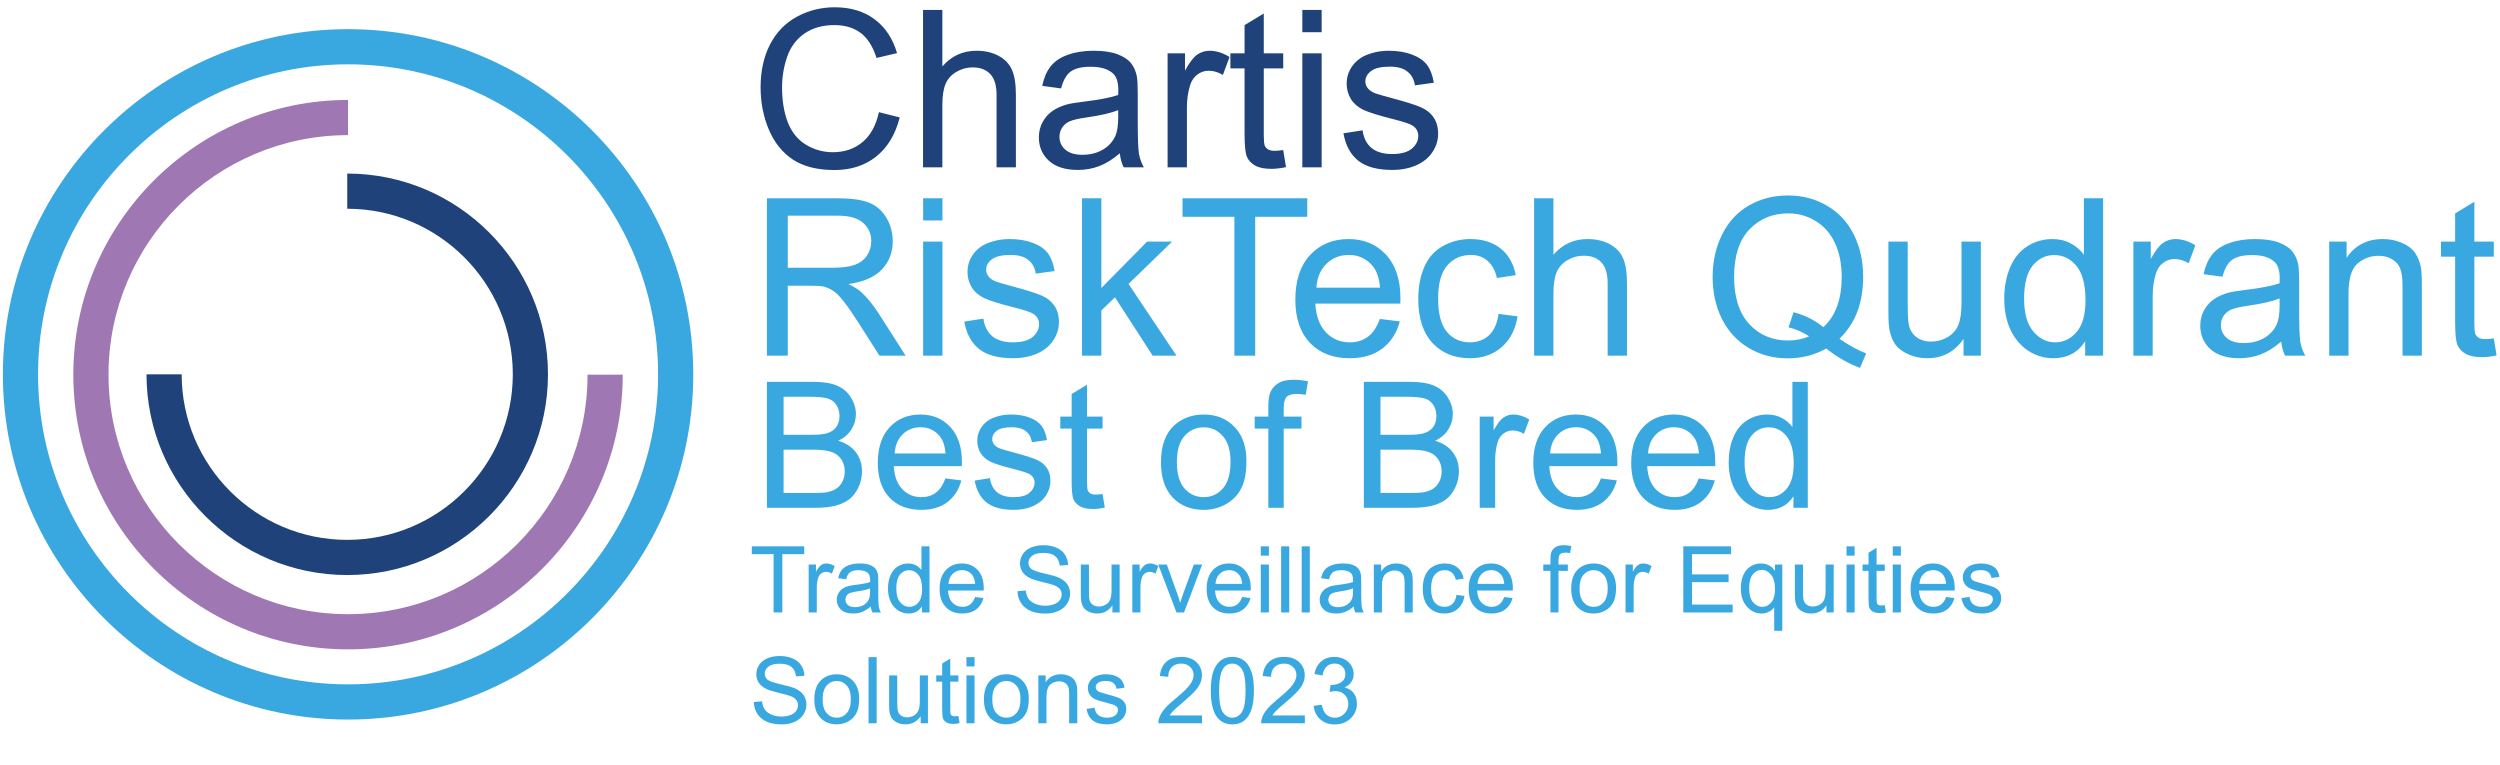<svg xmlns="http://www.w3.org/2000/svg" width="340" height="104" viewBox="0 0 340 104" fill="none"><g clip-path="url(#clip0_618_6099)"><path d="M47.338 97.858C21.455 97.858 0.392 76.801 0.392 50.911C0.392 25.022 21.455 3.965 47.338 3.965C73.222 3.965 94.285 25.022 94.285 50.911C94.285 76.801 73.228 97.858 47.338 97.858ZM47.338 8.749C24.092 8.749 5.176 27.665 5.176 50.911C5.176 74.157 24.092 93.073 47.338 93.073C70.584 93.073 89.5 74.157 89.5 50.911C89.5 27.665 70.584 8.749 47.338 8.749Z" fill="#39A8E0"></path><path d="M47.332 88.314C26.729 88.314 9.972 71.556 9.972 50.954C9.972 30.351 26.729 13.594 47.332 13.594V18.378C29.373 18.378 14.757 32.988 14.757 50.954C14.757 68.919 29.367 83.529 47.332 83.529C65.297 83.529 79.907 68.919 79.907 50.954H84.692C84.692 71.55 67.935 88.314 47.332 88.314Z" fill="#9F77B3"></path><path d="M47.225 78.206C32.172 78.206 19.924 65.958 19.924 50.905H24.708C24.708 63.321 34.809 73.422 47.225 73.422C59.64 73.422 69.741 63.321 69.741 50.905C69.741 38.49 59.64 28.389 47.225 28.389V23.605C62.277 23.605 74.525 35.852 74.525 50.905C74.525 65.958 62.277 78.206 47.225 78.206Z" fill="#1F427A"></path><path d="M104.302 48.368V26.963H113.793C115.701 26.963 117.151 27.158 118.144 27.548C119.137 27.927 119.93 28.604 120.524 29.577C121.118 30.55 121.414 31.626 121.414 32.804C121.414 34.322 120.923 35.602 119.94 36.644C118.957 37.685 117.438 38.347 115.384 38.63C116.134 38.99 116.703 39.345 117.093 39.695C117.92 40.455 118.704 41.404 119.443 42.542L123.166 48.368H119.604L116.771 43.915C115.944 42.63 115.263 41.647 114.727 40.966C114.192 40.284 113.71 39.807 113.282 39.535C112.863 39.262 112.435 39.072 111.997 38.965C111.676 38.897 111.15 38.863 110.42 38.863H107.135V48.368H104.302ZM107.135 36.41H113.223C114.518 36.41 115.53 36.279 116.26 36.016C116.99 35.743 117.545 35.315 117.925 34.731C118.304 34.137 118.494 33.495 118.494 32.804C118.494 31.791 118.124 30.959 117.385 30.307C116.655 29.655 115.496 29.329 113.91 29.329H107.135V36.41ZM125.546 29.986V26.963H128.175V29.986H125.546ZM125.546 48.368V32.862H128.175V48.368H125.546ZM131.138 43.74L133.737 43.331C133.883 44.372 134.287 45.171 134.949 45.725C135.621 46.28 136.555 46.558 137.753 46.558C138.96 46.558 139.855 46.314 140.439 45.828C141.023 45.331 141.315 44.752 141.315 44.09C141.315 43.496 141.057 43.029 140.541 42.688C140.181 42.455 139.286 42.158 137.855 41.798C135.927 41.311 134.589 40.893 133.84 40.542C133.1 40.182 132.535 39.691 132.146 39.068C131.766 38.435 131.576 37.739 131.576 36.98C131.576 36.288 131.732 35.651 132.044 35.067C132.365 34.473 132.798 33.982 133.343 33.592C133.752 33.291 134.307 33.037 135.008 32.833C135.718 32.619 136.477 32.512 137.285 32.512C138.502 32.512 139.568 32.687 140.483 33.037C141.408 33.388 142.089 33.865 142.527 34.468C142.965 35.062 143.267 35.86 143.432 36.863L140.863 37.213C140.746 36.415 140.405 35.792 139.84 35.344C139.286 34.897 138.497 34.673 137.475 34.673C136.268 34.673 135.407 34.872 134.891 35.271C134.375 35.67 134.117 36.138 134.117 36.673C134.117 37.014 134.224 37.32 134.438 37.593C134.652 37.875 134.988 38.109 135.446 38.294C135.708 38.391 136.482 38.615 137.767 38.965C139.626 39.462 140.921 39.871 141.651 40.192C142.391 40.503 142.97 40.961 143.388 41.564C143.807 42.168 144.016 42.917 144.016 43.813C144.016 44.689 143.758 45.516 143.242 46.295C142.736 47.064 142.001 47.663 141.038 48.091C140.074 48.509 138.984 48.719 137.767 48.719C135.752 48.719 134.214 48.3 133.153 47.463C132.102 46.626 131.43 45.385 131.138 43.74ZM147.155 48.368V26.963H149.784V39.17L156.003 32.862H159.405L153.478 38.615L160.004 48.368H156.763L151.638 40.44L149.784 42.221V48.368H147.155ZM167.874 48.368V29.489H160.822V26.963H177.788V29.489H170.706V48.368H167.874ZM187.658 43.375L190.374 43.711C189.945 45.297 189.152 46.529 187.994 47.404C186.835 48.281 185.356 48.719 183.555 48.719C181.287 48.719 179.486 48.023 178.153 46.631C176.829 45.229 176.167 43.268 176.167 40.747C176.167 38.138 176.839 36.113 178.182 34.673C179.525 33.232 181.268 32.512 183.409 32.512C185.482 32.512 187.176 33.218 188.49 34.629C189.804 36.04 190.461 38.026 190.461 40.586C190.461 40.742 190.456 40.975 190.447 41.287H178.883C178.98 42.99 179.462 44.295 180.328 45.2C181.195 46.105 182.275 46.558 183.57 46.558C184.533 46.558 185.356 46.305 186.037 45.798C186.718 45.292 187.259 44.484 187.658 43.375ZM179.029 39.126H187.687C187.57 37.822 187.239 36.843 186.694 36.191C185.857 35.179 184.772 34.673 183.438 34.673C182.231 34.673 181.214 35.077 180.387 35.885C179.569 36.693 179.116 37.773 179.029 39.126ZM203.806 42.688L206.391 43.024C206.108 44.806 205.383 46.202 204.215 47.215C203.057 48.217 201.631 48.719 199.937 48.719C197.815 48.719 196.107 48.028 194.812 46.645C193.527 45.253 192.885 43.263 192.885 40.674C192.885 38.999 193.162 37.534 193.717 36.279C194.272 35.023 195.114 34.084 196.243 33.461C197.382 32.828 198.618 32.512 199.952 32.512C201.636 32.512 203.013 32.94 204.084 33.797C205.154 34.644 205.841 35.85 206.142 37.418L203.587 37.812C203.344 36.77 202.911 35.987 202.288 35.461C201.674 34.935 200.93 34.673 200.054 34.673C198.73 34.673 197.654 35.15 196.827 36.104C196 37.048 195.586 38.547 195.586 40.601C195.586 42.684 195.985 44.197 196.783 45.141C197.581 46.086 198.623 46.558 199.908 46.558C200.94 46.558 201.801 46.241 202.492 45.609C203.183 44.976 203.621 44.003 203.806 42.688ZM208.639 48.368V26.963H211.267V34.644C212.494 33.222 214.041 32.512 215.91 32.512C217.059 32.512 218.056 32.74 218.903 33.198C219.75 33.646 220.354 34.269 220.714 35.067C221.084 35.865 221.269 37.023 221.269 38.542V48.368H218.64V38.542C218.64 37.228 218.353 36.274 217.779 35.68C217.214 35.077 216.411 34.775 215.37 34.775C214.591 34.775 213.856 34.979 213.165 35.388C212.484 35.787 211.997 36.332 211.705 37.023C211.413 37.715 211.267 38.668 211.267 39.885V48.368H208.639ZM250.163 46.076C251.477 46.981 252.689 47.643 253.799 48.062L252.967 50.033C251.429 49.478 249.896 48.602 248.368 47.404C246.781 48.29 245.029 48.733 243.111 48.733C241.174 48.733 239.417 48.266 237.84 47.331C236.264 46.397 235.047 45.083 234.19 43.389C233.343 41.696 232.92 39.788 232.92 37.666C232.92 35.554 233.348 33.631 234.205 31.899C235.061 30.166 236.278 28.847 237.855 27.942C239.442 27.037 241.213 26.584 243.17 26.584C245.146 26.584 246.927 27.056 248.514 28C250.1 28.935 251.307 30.249 252.135 31.942C252.972 33.626 253.39 35.529 253.39 37.651C253.39 39.413 253.123 41 252.587 42.411C252.052 43.813 251.244 45.034 250.163 46.076ZM243.929 42.455C245.564 42.912 246.912 43.594 247.973 44.499C249.638 42.98 250.47 40.698 250.47 37.651C250.47 35.919 250.173 34.405 249.579 33.11C248.995 31.816 248.134 30.813 246.995 30.103C245.866 29.382 244.596 29.022 243.184 29.022C241.072 29.022 239.32 29.747 237.928 31.198C236.536 32.638 235.84 34.794 235.84 37.666C235.84 40.45 236.526 42.586 237.899 44.076C239.281 45.565 241.043 46.309 243.184 46.309C244.197 46.309 245.151 46.12 246.046 45.74C245.16 45.166 244.226 44.757 243.243 44.514L243.929 42.455ZM267.042 48.368V46.09C265.835 47.843 264.195 48.719 262.121 48.719C261.206 48.719 260.35 48.543 259.552 48.193C258.763 47.843 258.174 47.404 257.785 46.879C257.405 46.343 257.138 45.691 256.982 44.922C256.875 44.407 256.821 43.589 256.821 42.469V32.862H259.449V41.462C259.449 42.834 259.503 43.759 259.61 44.236C259.776 44.927 260.126 45.472 260.661 45.871C261.197 46.261 261.859 46.456 262.647 46.456C263.435 46.456 264.175 46.256 264.866 45.857C265.557 45.448 266.044 44.898 266.326 44.207C266.618 43.506 266.764 42.494 266.764 41.17V32.862H269.393V48.368H267.042ZM283.584 48.368V46.412C282.601 47.95 281.156 48.719 279.248 48.719C278.012 48.719 276.873 48.378 275.831 47.697C274.8 47.015 273.997 46.066 273.422 44.849C272.858 43.623 272.576 42.216 272.576 40.63C272.576 39.082 272.833 37.68 273.349 36.425C273.865 35.159 274.639 34.191 275.671 33.519C276.703 32.848 277.856 32.512 279.131 32.512C280.066 32.512 280.898 32.711 281.628 33.11C282.358 33.5 282.952 34.011 283.409 34.644V26.963H286.023V48.368H283.584ZM275.277 40.63C275.277 42.615 275.695 44.1 276.532 45.083C277.369 46.066 278.357 46.558 279.496 46.558C280.645 46.558 281.618 46.09 282.416 45.156C283.224 44.212 283.628 42.776 283.628 40.849C283.628 38.727 283.219 37.169 282.402 36.177C281.584 35.184 280.577 34.687 279.379 34.687C278.211 34.687 277.233 35.164 276.445 36.118C275.666 37.072 275.277 38.576 275.277 40.63ZM290.14 48.368V32.862H292.505V35.213C293.109 34.113 293.664 33.388 294.17 33.037C294.686 32.687 295.25 32.512 295.864 32.512C296.749 32.512 297.65 32.794 298.565 33.359L297.66 35.797C297.017 35.417 296.375 35.227 295.732 35.227C295.158 35.227 294.642 35.403 294.185 35.753C293.727 36.094 293.401 36.571 293.206 37.184C292.914 38.118 292.768 39.141 292.768 40.25V48.368H290.14ZM310.245 46.456C309.272 47.283 308.333 47.867 307.427 48.208C306.532 48.548 305.568 48.719 304.536 48.719C302.833 48.719 301.524 48.305 300.609 47.477C299.694 46.64 299.236 45.575 299.236 44.28C299.236 43.521 299.407 42.83 299.747 42.207C300.098 41.574 300.55 41.068 301.105 40.688C301.67 40.309 302.303 40.021 303.003 39.827C303.519 39.691 304.298 39.559 305.339 39.432C307.461 39.179 309.024 38.878 310.026 38.527C310.036 38.167 310.041 37.938 310.041 37.841C310.041 36.77 309.793 36.016 309.296 35.578C308.625 34.984 307.627 34.687 306.303 34.687C305.067 34.687 304.152 34.906 303.558 35.344C302.974 35.773 302.541 36.537 302.259 37.637L299.689 37.286C299.923 36.186 300.307 35.3 300.842 34.629C301.378 33.947 302.152 33.427 303.164 33.067C304.176 32.697 305.349 32.512 306.683 32.512C308.007 32.512 309.082 32.667 309.91 32.979C310.737 33.291 311.345 33.685 311.735 34.162C312.124 34.629 312.396 35.223 312.552 35.943C312.64 36.391 312.684 37.199 312.684 38.367V41.871C312.684 44.314 312.737 45.862 312.844 46.514C312.961 47.156 313.185 47.774 313.516 48.368H310.771C310.498 47.823 310.323 47.185 310.245 46.456ZM310.026 40.586C309.072 40.975 307.642 41.306 305.734 41.579C304.653 41.735 303.889 41.91 303.441 42.105C302.994 42.299 302.648 42.586 302.405 42.966C302.161 43.336 302.04 43.749 302.04 44.207C302.04 44.908 302.303 45.492 302.828 45.959C303.364 46.426 304.142 46.66 305.164 46.66C306.177 46.66 307.077 46.441 307.865 46.003C308.654 45.555 309.233 44.947 309.603 44.178C309.885 43.584 310.026 42.708 310.026 41.55V40.586ZM316.772 48.368V32.862H319.137V35.067C320.276 33.364 321.921 32.512 324.072 32.512C325.007 32.512 325.863 32.682 326.642 33.023C327.43 33.354 328.019 33.792 328.409 34.337C328.798 34.882 329.07 35.529 329.226 36.279C329.324 36.766 329.372 37.617 329.372 38.834V48.368H326.744V38.936C326.744 37.865 326.642 37.067 326.437 36.542C326.233 36.006 325.868 35.583 325.342 35.271C324.827 34.95 324.218 34.789 323.517 34.789C322.398 34.789 321.429 35.145 320.612 35.855C319.804 36.566 319.4 37.914 319.4 39.9V48.368H316.772ZM339.155 46.017L339.534 48.339C338.795 48.495 338.133 48.573 337.549 48.573C336.595 48.573 335.855 48.422 335.329 48.12C334.804 47.818 334.434 47.424 334.22 46.937C334.006 46.441 333.898 45.404 333.898 43.827V34.906H331.971V32.862H333.898V29.022L336.512 27.445V32.862H339.155V34.906H336.512V43.973C336.512 44.723 336.556 45.205 336.643 45.419C336.741 45.633 336.892 45.803 337.096 45.93C337.31 46.056 337.612 46.12 338.001 46.12C338.293 46.12 338.678 46.086 339.155 46.017Z" fill="#39A8E0"></path><path d="M104.302 69.061V51.937H110.726C112.034 51.937 113.082 52.112 113.868 52.462C114.662 52.805 115.281 53.339 115.725 54.063C116.177 54.779 116.403 55.531 116.403 56.317C116.403 57.049 116.204 57.738 115.807 58.385C115.41 59.031 114.81 59.553 114.008 59.95C115.044 60.253 115.838 60.771 116.391 61.503C116.952 62.235 117.232 63.1 117.232 64.096C117.232 64.898 117.061 65.646 116.718 66.339C116.383 67.024 115.967 67.554 115.468 67.927C114.97 68.301 114.343 68.585 113.588 68.78C112.84 68.967 111.921 69.061 110.831 69.061H104.302ZM106.568 59.132H110.27C111.275 59.132 111.995 59.066 112.431 58.934C113.008 58.762 113.44 58.478 113.728 58.081C114.024 57.684 114.172 57.185 114.172 56.586C114.172 56.017 114.035 55.519 113.763 55.091C113.49 54.654 113.101 54.359 112.595 54.203C112.089 54.039 111.22 53.958 109.99 53.958H106.568V59.132ZM106.568 67.04H110.831C111.563 67.04 112.077 67.013 112.373 66.958C112.895 66.865 113.331 66.709 113.681 66.491C114.032 66.273 114.32 65.957 114.545 65.545C114.771 65.124 114.884 64.641 114.884 64.096C114.884 63.458 114.721 62.905 114.394 62.438C114.067 61.963 113.611 61.632 113.027 61.445C112.451 61.25 111.618 61.153 110.527 61.153H106.568V67.04ZM128.574 65.066L130.746 65.334C130.404 66.604 129.769 67.589 128.843 68.29C127.916 68.99 126.732 69.341 125.292 69.341C123.477 69.341 122.037 68.784 120.97 67.671C119.911 66.549 119.381 64.98 119.381 62.963C119.381 60.876 119.919 59.257 120.993 58.104C122.068 56.952 123.462 56.376 125.175 56.376C126.833 56.376 128.188 56.94 129.24 58.069C130.291 59.198 130.817 60.787 130.817 62.835C130.817 62.959 130.813 63.146 130.805 63.395H121.554C121.632 64.758 122.017 65.802 122.71 66.526C123.403 67.25 124.268 67.612 125.303 67.612C126.074 67.612 126.732 67.41 127.277 67.005C127.822 66.6 128.255 65.954 128.574 65.066ZM121.671 61.667H128.597C128.504 60.623 128.239 59.841 127.803 59.319C127.133 58.509 126.265 58.104 125.198 58.104C124.233 58.104 123.419 58.427 122.757 59.074C122.103 59.72 121.741 60.584 121.671 61.667ZM132.557 65.358L134.636 65.031C134.753 65.864 135.076 66.502 135.606 66.946C136.143 67.39 136.89 67.612 137.848 67.612C138.814 67.612 139.53 67.418 139.997 67.028C140.465 66.631 140.698 66.168 140.698 65.638C140.698 65.163 140.492 64.789 140.079 64.517C139.791 64.33 139.075 64.092 137.93 63.804C136.388 63.415 135.317 63.08 134.718 62.8C134.126 62.512 133.674 62.118 133.363 61.62C133.059 61.114 132.907 60.557 132.907 59.95C132.907 59.397 133.032 58.887 133.281 58.42C133.538 57.944 133.885 57.551 134.321 57.24C134.648 56.998 135.092 56.796 135.652 56.632C136.221 56.461 136.828 56.376 137.474 56.376C138.448 56.376 139.301 56.516 140.032 56.796C140.772 57.076 141.317 57.458 141.668 57.941C142.018 58.416 142.26 59.054 142.392 59.856L140.336 60.137C140.243 59.498 139.97 59 139.519 58.642C139.075 58.283 138.444 58.104 137.626 58.104C136.661 58.104 135.972 58.264 135.559 58.583C135.146 58.902 134.94 59.276 134.94 59.704C134.94 59.977 135.025 60.222 135.197 60.44C135.368 60.666 135.637 60.853 136.003 61.001C136.213 61.079 136.832 61.258 137.86 61.538C139.347 61.935 140.383 62.263 140.967 62.519C141.559 62.769 142.022 63.135 142.357 63.617C142.692 64.1 142.859 64.7 142.859 65.416C142.859 66.117 142.653 66.779 142.24 67.402C141.835 68.017 141.247 68.496 140.476 68.839C139.705 69.174 138.833 69.341 137.86 69.341C136.248 69.341 135.018 69.006 134.169 68.336C133.328 67.667 132.791 66.674 132.557 65.358ZM149.949 67.18L150.253 69.037C149.661 69.162 149.132 69.224 148.664 69.224C147.901 69.224 147.309 69.103 146.889 68.862C146.468 68.621 146.173 68.305 146.001 67.916C145.83 67.519 145.744 66.689 145.744 65.428V58.291H144.202V56.656H145.744V53.584L147.835 52.322V56.656H149.949V58.291H147.835V65.545C147.835 66.144 147.87 66.53 147.94 66.701C148.018 66.872 148.139 67.009 148.302 67.11C148.474 67.211 148.715 67.262 149.027 67.262C149.26 67.262 149.568 67.234 149.949 67.18ZM157.892 62.858C157.892 60.561 158.531 58.859 159.808 57.754C160.875 56.835 162.175 56.376 163.709 56.376C165.414 56.376 166.808 56.936 167.891 58.057C168.973 59.171 169.514 60.713 169.514 62.683C169.514 64.279 169.273 65.537 168.79 66.456C168.315 67.367 167.618 68.076 166.699 68.582C165.788 69.088 164.791 69.341 163.709 69.341C161.972 69.341 160.567 68.784 159.492 67.671C158.425 66.557 157.892 64.953 157.892 62.858ZM160.053 62.858C160.053 64.447 160.399 65.638 161.093 66.432C161.786 67.219 162.658 67.612 163.709 67.612C164.752 67.612 165.621 67.215 166.314 66.421C167.007 65.626 167.353 64.416 167.353 62.788C167.353 61.254 167.003 60.094 166.302 59.307C165.609 58.513 164.745 58.116 163.709 58.116C162.658 58.116 161.786 58.509 161.093 59.296C160.399 60.082 160.053 61.27 160.053 62.858ZM172.493 69.061V58.291H170.636V56.656H172.493V55.336C172.493 54.503 172.567 53.884 172.715 53.479C172.917 52.934 173.271 52.494 173.778 52.159C174.292 51.816 175.008 51.645 175.927 51.645C176.519 51.645 177.173 51.715 177.889 51.855L177.574 53.689C177.138 53.611 176.725 53.572 176.336 53.572C175.697 53.572 175.245 53.708 174.981 53.981C174.716 54.254 174.584 54.764 174.584 55.511V56.656H177.001V58.291H174.584V69.061H172.493ZM185.482 69.061V51.937H191.906C193.214 51.937 194.261 52.112 195.048 52.462C195.842 52.805 196.461 53.339 196.905 54.063C197.357 54.779 197.583 55.531 197.583 56.317C197.583 57.049 197.384 57.738 196.987 58.385C196.59 59.031 195.99 59.553 195.188 59.95C196.224 60.253 197.018 60.771 197.571 61.503C198.132 62.235 198.412 63.1 198.412 64.096C198.412 64.898 198.241 65.646 197.898 66.339C197.563 67.024 197.147 67.554 196.648 67.927C196.15 68.301 195.523 68.585 194.768 68.78C194.02 68.967 193.101 69.061 192.011 69.061H185.482ZM187.748 59.132H191.45C192.455 59.132 193.175 59.066 193.611 58.934C194.187 58.762 194.62 58.478 194.908 58.081C195.204 57.684 195.352 57.185 195.352 56.586C195.352 56.017 195.215 55.519 194.943 55.091C194.67 54.654 194.281 54.359 193.775 54.203C193.269 54.039 192.4 53.958 191.17 53.958H187.748V59.132ZM187.748 67.04H192.011C192.743 67.04 193.257 67.013 193.553 66.958C194.075 66.865 194.511 66.709 194.861 66.491C195.211 66.273 195.5 65.957 195.725 65.545C195.951 65.124 196.064 64.641 196.064 64.096C196.064 63.458 195.901 62.905 195.574 62.438C195.247 61.963 194.791 61.632 194.207 61.445C193.631 61.25 192.797 61.153 191.707 61.153H187.748V67.04ZM201.239 69.061V56.656H203.131V58.536C203.614 57.656 204.058 57.076 204.462 56.796C204.875 56.516 205.327 56.376 205.817 56.376C206.526 56.376 207.246 56.601 207.978 57.053L207.254 59.004C206.74 58.7 206.226 58.548 205.712 58.548C205.253 58.548 204.84 58.688 204.474 58.968C204.108 59.241 203.847 59.623 203.692 60.113C203.458 60.861 203.341 61.678 203.341 62.566V69.061H201.239ZM217.72 65.066L219.893 65.334C219.55 66.604 218.915 67.589 217.989 68.29C217.062 68.99 215.878 69.341 214.438 69.341C212.623 69.341 211.183 68.784 210.116 67.671C209.057 66.549 208.527 64.98 208.527 62.963C208.527 60.876 209.065 59.257 210.139 58.104C211.214 56.952 212.608 56.376 214.321 56.376C215.98 56.376 217.334 56.94 218.386 58.069C219.437 59.198 219.963 60.787 219.963 62.835C219.963 62.959 219.959 63.146 219.951 63.395H210.7C210.778 64.758 211.163 65.802 211.856 66.526C212.549 67.25 213.414 67.612 214.449 67.612C215.22 67.612 215.878 67.41 216.423 67.005C216.968 66.6 217.401 65.954 217.72 65.066ZM210.817 61.667H217.743C217.65 60.623 217.385 59.841 216.949 59.319C216.279 58.509 215.411 58.104 214.344 58.104C213.379 58.104 212.565 58.427 211.903 59.074C211.249 59.72 210.887 60.584 210.817 61.667ZM231.036 65.066L233.208 65.334C232.866 66.604 232.231 67.589 231.304 68.29C230.378 68.99 229.194 69.341 227.754 69.341C225.939 69.341 224.499 68.784 223.432 67.671C222.373 66.549 221.843 64.98 221.843 62.963C221.843 60.876 222.38 59.257 223.455 58.104C224.53 56.952 225.924 56.376 227.637 56.376C229.295 56.376 230.65 56.94 231.702 58.069C232.753 59.198 233.278 60.787 233.278 62.835C233.278 62.959 233.275 63.146 233.267 63.395H224.016C224.094 64.758 224.479 65.802 225.172 66.526C225.865 67.25 226.73 67.612 227.765 67.612C228.536 67.612 229.194 67.41 229.739 67.005C230.284 66.6 230.716 65.954 231.036 65.066ZM224.133 61.667H231.059C230.966 60.623 230.701 59.841 230.265 59.319C229.595 58.509 228.727 58.104 227.66 58.104C226.694 58.104 225.881 58.427 225.219 59.074C224.565 59.72 224.203 60.584 224.133 61.667ZM243.908 69.061V67.495C243.121 68.726 241.965 69.341 240.439 69.341C239.45 69.341 238.539 69.068 237.705 68.523C236.88 67.978 236.238 67.219 235.778 66.246C235.326 65.264 235.101 64.139 235.101 62.87C235.101 61.632 235.307 60.51 235.72 59.506C236.132 58.493 236.751 57.719 237.577 57.181C238.402 56.644 239.325 56.376 240.345 56.376C241.093 56.376 241.759 56.535 242.343 56.854C242.927 57.166 243.402 57.575 243.768 58.081V51.937H245.858V69.061H243.908ZM237.262 62.87C237.262 64.458 237.596 65.646 238.266 66.432C238.936 67.219 239.726 67.612 240.637 67.612C241.556 67.612 242.335 67.238 242.973 66.491C243.62 65.736 243.943 64.587 243.943 63.045C243.943 61.347 243.616 60.102 242.962 59.307C242.308 58.513 241.502 58.116 240.544 58.116C239.609 58.116 238.827 58.497 238.196 59.261C237.573 60.024 237.262 61.227 237.262 62.87Z" fill="#39A8E0"></path><path d="M119.531 15.255L122.363 15.97C121.77 18.297 120.699 20.073 119.151 21.3C117.613 22.516 115.73 23.125 113.501 23.125C111.194 23.125 109.315 22.658 107.865 21.723C106.424 20.779 105.324 19.416 104.565 17.635C103.816 15.854 103.441 13.941 103.441 11.897C103.441 9.668 103.864 7.726 104.711 6.071C105.568 4.407 106.78 3.146 108.347 2.29C109.924 1.423 111.656 0.99 113.545 0.99C115.686 0.99 117.487 1.535 118.947 2.625C120.407 3.716 121.424 5.249 121.998 7.225L119.21 7.882C118.713 6.324 117.993 5.19 117.049 4.48C116.105 3.769 114.917 3.414 113.486 3.414C111.841 3.414 110.464 3.808 109.354 4.596C108.254 5.385 107.48 6.446 107.033 7.779C106.585 9.103 106.361 10.471 106.361 11.882C106.361 13.703 106.624 15.294 107.15 16.657C107.685 18.01 108.512 19.022 109.632 19.694C110.751 20.365 111.963 20.701 113.267 20.701C114.854 20.701 116.197 20.244 117.297 19.329C118.397 18.414 119.142 17.056 119.531 15.255ZM125.532 22.76V1.355H128.16V9.035C129.386 7.614 130.934 6.903 132.803 6.903C133.952 6.903 134.949 7.132 135.796 7.59C136.643 8.037 137.246 8.66 137.607 9.459C137.976 10.257 138.161 11.415 138.161 12.934V22.76H135.533V12.934C135.533 11.619 135.246 10.665 134.672 10.072C134.107 9.468 133.304 9.167 132.263 9.167C131.484 9.167 130.749 9.371 130.058 9.78C129.377 10.179 128.89 10.724 128.598 11.415C128.306 12.106 128.16 13.06 128.16 14.277V22.76H125.532ZM152.295 20.847C151.322 21.674 150.382 22.259 149.477 22.599C148.581 22.94 147.618 23.11 146.586 23.11C144.883 23.11 143.573 22.697 142.658 21.869C141.743 21.032 141.286 19.966 141.286 18.672C141.286 17.912 141.456 17.221 141.797 16.598C142.147 15.966 142.6 15.459 143.155 15.08C143.719 14.7 144.352 14.413 145.053 14.218C145.569 14.082 146.348 13.951 147.389 13.824C149.511 13.571 151.073 13.269 152.076 12.919C152.086 12.559 152.09 12.33 152.09 12.233C152.09 11.162 151.842 10.408 151.346 9.97C150.674 9.376 149.676 9.079 148.353 9.079C147.117 9.079 146.202 9.298 145.608 9.736C145.024 10.164 144.591 10.928 144.308 12.028L141.739 11.678C141.972 10.578 142.357 9.692 142.892 9.021C143.427 8.339 144.201 7.818 145.214 7.458C146.226 7.088 147.399 6.903 148.732 6.903C150.056 6.903 151.132 7.059 151.959 7.371C152.786 7.682 153.395 8.076 153.784 8.553C154.174 9.021 154.446 9.614 154.602 10.335C154.689 10.782 154.733 11.59 154.733 12.758V16.262C154.733 18.706 154.787 20.253 154.894 20.905C155.011 21.548 155.234 22.166 155.565 22.76H152.821C152.548 22.215 152.373 21.577 152.295 20.847ZM152.076 14.978C151.122 15.367 149.691 15.698 147.783 15.97C146.703 16.126 145.939 16.301 145.491 16.496C145.043 16.691 144.698 16.978 144.454 17.358C144.211 17.727 144.089 18.141 144.089 18.599C144.089 19.299 144.352 19.883 144.878 20.351C145.413 20.818 146.192 21.052 147.214 21.052C148.226 21.052 149.127 20.832 149.915 20.395C150.703 19.947 151.283 19.338 151.652 18.569C151.935 17.976 152.076 17.1 152.076 15.941V14.978ZM158.792 22.76V7.254H161.158V9.605C161.761 8.505 162.316 7.779 162.822 7.429C163.338 7.079 163.902 6.903 164.516 6.903C165.401 6.903 166.302 7.186 167.217 7.75L166.312 10.189C165.669 9.809 165.027 9.619 164.384 9.619C163.81 9.619 163.294 9.794 162.837 10.145C162.379 10.485 162.053 10.962 161.858 11.576C161.566 12.51 161.42 13.532 161.42 14.642V22.76H158.792ZM174.517 20.409L174.897 22.731C174.157 22.886 173.495 22.964 172.911 22.964C171.957 22.964 171.217 22.813 170.692 22.512C170.166 22.21 169.796 21.816 169.582 21.329C169.368 20.832 169.261 19.796 169.261 18.219V9.298H167.334V7.254H169.261V3.414L171.874 1.837V7.254H174.517V9.298H171.874V18.365C171.874 19.114 171.918 19.596 172.006 19.81C172.103 20.025 172.254 20.195 172.458 20.321C172.673 20.448 172.974 20.511 173.364 20.511C173.656 20.511 174.04 20.477 174.517 20.409ZM177.116 4.377V1.355H179.744V4.377H177.116ZM177.116 22.76V7.254H179.744V22.76H177.116ZM182.708 18.131L185.307 17.723C185.453 18.764 185.857 19.562 186.519 20.117C187.191 20.672 188.125 20.949 189.322 20.949C190.529 20.949 191.425 20.706 192.009 20.219C192.593 19.723 192.885 19.144 192.885 18.482C192.885 17.888 192.627 17.421 192.111 17.08C191.751 16.846 190.855 16.55 189.424 16.189C187.497 15.703 186.159 15.284 185.409 14.934C184.67 14.574 184.105 14.082 183.716 13.459C183.336 12.826 183.146 12.13 183.146 11.371C183.146 10.68 183.302 10.043 183.613 9.459C183.935 8.865 184.368 8.373 184.913 7.984C185.322 7.682 185.877 7.429 186.577 7.225C187.288 7.01 188.047 6.903 188.855 6.903C190.072 6.903 191.138 7.079 192.053 7.429C192.977 7.779 193.659 8.256 194.097 8.86C194.535 9.454 194.836 10.252 195.002 11.254L192.432 11.605C192.315 10.807 191.975 10.184 191.41 9.736C190.855 9.288 190.067 9.064 189.045 9.064C187.838 9.064 186.976 9.264 186.461 9.663C185.945 10.062 185.687 10.529 185.687 11.065C185.687 11.405 185.794 11.712 186.008 11.984C186.222 12.267 186.558 12.5 187.015 12.685C187.278 12.783 188.052 13.007 189.337 13.357C191.196 13.853 192.491 14.262 193.221 14.583C193.96 14.895 194.54 15.352 194.958 15.956C195.377 16.559 195.586 17.309 195.586 18.204C195.586 19.08 195.328 19.908 194.812 20.686C194.306 21.455 193.571 22.054 192.607 22.482C191.644 22.901 190.554 23.11 189.337 23.11C187.322 23.11 185.784 22.692 184.723 21.855C183.672 21.017 183 19.776 182.708 18.131Z" fill="#1F427A"></path><path d="M105.208 83.291V75.362H102.246V74.301H109.372V75.362H106.398V83.291H105.208ZM109.979 83.291V76.778H110.972V77.766C111.226 77.304 111.459 76.999 111.671 76.852C111.888 76.705 112.125 76.631 112.383 76.631C112.755 76.631 113.133 76.75 113.517 76.987L113.137 78.011C112.867 77.852 112.597 77.772 112.328 77.772C112.086 77.772 111.87 77.846 111.677 77.993C111.485 78.136 111.348 78.336 111.267 78.594C111.144 78.986 111.083 79.415 111.083 79.882V83.291H109.979ZM118.423 82.488C118.014 82.835 117.62 83.081 117.239 83.224C116.863 83.367 116.459 83.438 116.025 83.438C115.31 83.438 114.76 83.264 114.376 82.917C113.991 82.565 113.799 82.118 113.799 81.574C113.799 81.255 113.871 80.965 114.014 80.703C114.161 80.438 114.351 80.225 114.584 80.065C114.821 79.906 115.087 79.785 115.381 79.704C115.598 79.646 115.925 79.591 116.363 79.538C117.254 79.432 117.91 79.305 118.331 79.158C118.335 79.007 118.337 78.91 118.337 78.87C118.337 78.42 118.233 78.103 118.024 77.919C117.742 77.67 117.323 77.545 116.767 77.545C116.248 77.545 115.864 77.637 115.614 77.821C115.369 78.001 115.187 78.322 115.069 78.784L113.989 78.637C114.087 78.175 114.249 77.803 114.474 77.52C114.699 77.234 115.024 77.016 115.449 76.864C115.874 76.709 116.367 76.631 116.927 76.631C117.483 76.631 117.934 76.697 118.282 76.828C118.629 76.958 118.885 77.124 119.049 77.324C119.212 77.52 119.326 77.77 119.392 78.072C119.429 78.26 119.447 78.6 119.447 79.09V80.562C119.447 81.588 119.47 82.238 119.515 82.512C119.564 82.782 119.658 83.042 119.797 83.291H118.644C118.529 83.062 118.456 82.794 118.423 82.488ZM118.331 80.022C117.93 80.186 117.329 80.325 116.528 80.439C116.074 80.505 115.753 80.579 115.565 80.66C115.377 80.742 115.232 80.863 115.13 81.022C115.028 81.177 114.977 81.351 114.977 81.543C114.977 81.838 115.087 82.083 115.308 82.279C115.533 82.475 115.86 82.573 116.289 82.573C116.714 82.573 117.092 82.482 117.423 82.298C117.755 82.109 117.998 81.854 118.153 81.531C118.272 81.282 118.331 80.914 118.331 80.427V80.022ZM125.389 83.291V82.469C124.976 83.115 124.369 83.438 123.568 83.438C123.049 83.438 122.57 83.295 122.133 83.009C121.7 82.723 121.362 82.324 121.121 81.813C120.884 81.298 120.766 80.707 120.766 80.041C120.766 79.391 120.874 78.802 121.091 78.275C121.307 77.743 121.632 77.337 122.066 77.055C122.499 76.772 122.983 76.631 123.519 76.631C123.911 76.631 124.261 76.715 124.568 76.883C124.874 77.046 125.124 77.261 125.316 77.527V74.301H126.413V83.291H125.389ZM121.9 80.041C121.9 80.875 122.076 81.498 122.427 81.911C122.779 82.324 123.194 82.531 123.672 82.531C124.155 82.531 124.563 82.334 124.899 81.942C125.238 81.545 125.408 80.942 125.408 80.133C125.408 79.242 125.236 78.588 124.893 78.171C124.549 77.754 124.126 77.545 123.623 77.545C123.133 77.545 122.722 77.745 122.391 78.146C122.064 78.547 121.9 79.178 121.9 80.041ZM132.613 81.194L133.754 81.335C133.574 82.001 133.241 82.518 132.754 82.886C132.268 83.254 131.646 83.438 130.89 83.438C129.937 83.438 129.181 83.146 128.621 82.561C128.065 81.973 127.787 81.149 127.787 80.09C127.787 78.994 128.069 78.144 128.633 77.539C129.197 76.934 129.929 76.631 130.829 76.631C131.699 76.631 132.411 76.928 132.963 77.52C133.515 78.113 133.791 78.947 133.791 80.022C133.791 80.088 133.788 80.186 133.784 80.317H128.928C128.969 81.032 129.171 81.58 129.535 81.96C129.899 82.341 130.352 82.531 130.896 82.531C131.301 82.531 131.646 82.424 131.932 82.212C132.219 81.999 132.446 81.66 132.613 81.194ZM128.989 79.409H132.625C132.576 78.862 132.437 78.451 132.208 78.177C131.857 77.751 131.401 77.539 130.841 77.539C130.334 77.539 129.907 77.709 129.559 78.048C129.216 78.387 129.026 78.841 128.989 79.409ZM138.377 80.403L139.5 80.305C139.553 80.754 139.676 81.124 139.868 81.415C140.064 81.701 140.366 81.934 140.775 82.114C141.184 82.289 141.644 82.377 142.155 82.377C142.609 82.377 143.009 82.31 143.357 82.175C143.704 82.04 143.962 81.856 144.13 81.623C144.301 81.386 144.387 81.128 144.387 80.85C144.387 80.568 144.305 80.323 144.142 80.115C143.978 79.902 143.709 79.724 143.332 79.581C143.091 79.487 142.558 79.342 141.732 79.146C140.906 78.945 140.328 78.757 139.996 78.581C139.567 78.357 139.246 78.079 139.034 77.747C138.825 77.412 138.721 77.038 138.721 76.625C138.721 76.171 138.85 75.748 139.107 75.356C139.365 74.959 139.741 74.659 140.236 74.454C140.73 74.25 141.28 74.148 141.885 74.148C142.552 74.148 143.138 74.256 143.645 74.473C144.156 74.685 144.549 75 144.823 75.417C145.096 75.834 145.244 76.306 145.264 76.834L144.123 76.92C144.062 76.351 143.854 75.922 143.498 75.632C143.146 75.341 142.625 75.196 141.934 75.196C141.215 75.196 140.689 75.329 140.358 75.595C140.031 75.857 139.868 76.174 139.868 76.546C139.868 76.868 139.984 77.134 140.217 77.343C140.446 77.551 141.043 77.766 142.008 77.987C142.977 78.203 143.641 78.393 144.001 78.557C144.524 78.798 144.91 79.105 145.16 79.477C145.409 79.845 145.534 80.27 145.534 80.752C145.534 81.231 145.397 81.682 145.123 82.108C144.849 82.529 144.455 82.858 143.939 83.095C143.428 83.328 142.852 83.444 142.21 83.444C141.397 83.444 140.714 83.326 140.162 83.089C139.614 82.852 139.183 82.496 138.868 82.022C138.557 81.543 138.394 81.004 138.377 80.403ZM151.286 83.291V82.334C150.779 83.07 150.09 83.438 149.219 83.438C148.835 83.438 148.475 83.365 148.14 83.217C147.809 83.07 147.562 82.886 147.398 82.665C147.239 82.441 147.126 82.167 147.061 81.844C147.016 81.627 146.993 81.284 146.993 80.814V76.778H148.097V80.39C148.097 80.967 148.12 81.355 148.165 81.556C148.234 81.846 148.381 82.075 148.606 82.242C148.831 82.406 149.109 82.488 149.44 82.488C149.771 82.488 150.082 82.404 150.372 82.236C150.663 82.065 150.867 81.834 150.986 81.543C151.108 81.249 151.169 80.824 151.169 80.268V76.778H152.273V83.291H151.286ZM153.996 83.291V76.778H154.99V77.766C155.243 77.304 155.476 76.999 155.689 76.852C155.906 76.705 156.143 76.631 156.4 76.631C156.772 76.631 157.151 76.75 157.535 76.987L157.155 78.011C156.885 77.852 156.615 77.772 156.345 77.772C156.104 77.772 155.887 77.846 155.695 77.993C155.503 78.136 155.366 78.336 155.284 78.594C155.162 78.986 155.1 79.415 155.1 79.882V83.291H153.996ZM160 83.291L157.523 76.778H158.688L160.086 80.679C160.237 81.1 160.376 81.537 160.503 81.991C160.601 81.648 160.738 81.235 160.914 80.752L162.361 76.778H163.495L161.03 83.291H160ZM168.929 81.194L170.069 81.335C169.889 82.001 169.556 82.518 169.07 82.886C168.583 83.254 167.962 83.438 167.205 83.438C166.253 83.438 165.497 83.146 164.936 82.561C164.38 81.973 164.102 81.149 164.102 80.09C164.102 78.994 164.385 78.144 164.949 77.539C165.513 76.934 166.245 76.631 167.144 76.631C168.015 76.631 168.726 76.928 169.278 77.52C169.83 78.113 170.106 78.947 170.106 80.022C170.106 80.088 170.104 80.186 170.1 80.317H165.243C165.284 81.032 165.486 81.58 165.85 81.96C166.214 82.341 166.668 82.531 167.212 82.531C167.616 82.531 167.962 82.424 168.248 82.212C168.534 81.999 168.761 81.66 168.929 81.194ZM165.304 79.409H168.941C168.892 78.862 168.753 78.451 168.524 78.177C168.172 77.751 167.716 77.539 167.156 77.539C166.649 77.539 166.222 77.709 165.875 78.048C165.531 78.387 165.341 78.841 165.304 79.409ZM171.467 75.57V74.301H172.571V75.57H171.467ZM171.467 83.291V76.778H172.571V83.291H171.467ZM174.233 83.291V74.301H175.337V83.291H174.233ZM177.029 83.291V74.301H178.133V83.291H177.029ZM184.1 82.488C183.691 82.835 183.297 83.081 182.916 83.224C182.54 83.367 182.136 83.438 181.702 83.438C180.987 83.438 180.437 83.264 180.053 82.917C179.668 82.565 179.476 82.118 179.476 81.574C179.476 81.255 179.548 80.965 179.691 80.703C179.838 80.438 180.028 80.225 180.261 80.065C180.498 79.906 180.764 79.785 181.058 79.704C181.275 79.646 181.602 79.591 182.039 79.538C182.931 79.432 183.587 79.305 184.008 79.158C184.012 79.007 184.014 78.91 184.014 78.87C184.014 78.42 183.91 78.103 183.701 77.919C183.419 77.67 183 77.545 182.444 77.545C181.925 77.545 181.541 77.637 181.291 77.821C181.046 78.001 180.864 78.322 180.746 78.784L179.666 78.637C179.764 78.175 179.926 77.803 180.151 77.52C180.376 77.234 180.701 77.016 181.126 76.864C181.551 76.709 182.044 76.631 182.604 76.631C183.16 76.631 183.611 76.697 183.959 76.828C184.306 76.958 184.562 77.124 184.725 77.324C184.889 77.52 185.003 77.77 185.069 78.072C185.106 78.26 185.124 78.6 185.124 79.09V80.562C185.124 81.588 185.146 82.238 185.191 82.512C185.241 82.782 185.335 83.042 185.474 83.291H184.321C184.206 83.062 184.133 82.794 184.1 82.488ZM184.008 80.022C183.607 80.186 183.006 80.325 182.205 80.439C181.751 80.505 181.43 80.579 181.242 80.66C181.054 80.742 180.909 80.863 180.807 81.022C180.705 81.177 180.654 81.351 180.654 81.543C180.654 81.838 180.764 82.083 180.985 82.279C181.21 82.475 181.537 82.573 181.966 82.573C182.391 82.573 182.769 82.482 183.1 82.298C183.431 82.109 183.675 81.854 183.83 81.531C183.949 81.282 184.008 80.914 184.008 80.427V80.022ZM186.841 83.291V76.778H187.834V77.704C188.313 76.989 189.004 76.631 189.907 76.631C190.3 76.631 190.659 76.703 190.986 76.846C191.318 76.985 191.565 77.169 191.728 77.398C191.892 77.627 192.006 77.899 192.072 78.213C192.113 78.418 192.133 78.776 192.133 79.287V83.291H191.029V79.33C191.029 78.88 190.986 78.545 190.901 78.324C190.815 78.099 190.661 77.921 190.441 77.79C190.224 77.655 189.969 77.588 189.674 77.588C189.204 77.588 188.797 77.737 188.454 78.036C188.115 78.334 187.945 78.9 187.945 79.734V83.291H186.841ZM198.082 80.906L199.167 81.047C199.048 81.795 198.744 82.381 198.253 82.807C197.767 83.228 197.168 83.438 196.456 83.438C195.565 83.438 194.848 83.148 194.304 82.567C193.764 81.983 193.495 81.147 193.495 80.059C193.495 79.356 193.611 78.741 193.844 78.213C194.077 77.686 194.431 77.292 194.905 77.03C195.383 76.764 195.903 76.631 196.463 76.631C197.17 76.631 197.748 76.811 198.198 77.171C198.648 77.527 198.936 78.034 199.063 78.692L197.99 78.857C197.887 78.42 197.705 78.091 197.444 77.87C197.186 77.649 196.873 77.539 196.506 77.539C195.95 77.539 195.498 77.739 195.15 78.14C194.803 78.536 194.629 79.166 194.629 80.029C194.629 80.903 194.797 81.539 195.132 81.936C195.467 82.332 195.905 82.531 196.444 82.531C196.878 82.531 197.239 82.398 197.53 82.132C197.82 81.866 198.004 81.457 198.082 80.906ZM204.57 81.194L205.71 81.335C205.53 82.001 205.197 82.518 204.711 82.886C204.224 83.254 203.603 83.438 202.846 83.438C201.894 83.438 201.137 83.146 200.577 82.561C200.021 81.973 199.743 81.149 199.743 80.09C199.743 78.994 200.025 78.144 200.59 77.539C201.154 76.934 201.886 76.631 202.785 76.631C203.656 76.631 204.367 76.928 204.919 77.52C205.471 78.113 205.747 78.947 205.747 80.022C205.747 80.088 205.745 80.186 205.741 80.317H200.884C200.925 81.032 201.127 81.58 201.491 81.96C201.855 82.341 202.309 82.531 202.852 82.531C203.257 82.531 203.603 82.424 203.889 82.212C204.175 81.999 204.402 81.66 204.57 81.194ZM200.945 79.409H204.582C204.533 78.862 204.394 78.451 204.165 78.177C203.813 77.751 203.357 77.539 202.797 77.539C202.29 77.539 201.863 77.709 201.516 78.048C201.172 78.387 200.982 78.841 200.945 79.409ZM210.861 83.291V77.637H209.886V76.778H210.861V76.086C210.861 75.648 210.9 75.323 210.978 75.111C211.084 74.824 211.27 74.593 211.536 74.418C211.806 74.238 212.182 74.148 212.664 74.148C212.975 74.148 213.318 74.185 213.694 74.258L213.529 75.221C213.3 75.18 213.083 75.16 212.879 75.16C212.544 75.16 212.306 75.231 212.167 75.374C212.028 75.517 211.959 75.785 211.959 76.178V76.778H213.228V77.637H211.959V83.291H210.861ZM213.682 80.035C213.682 78.829 214.017 77.936 214.688 77.355C215.248 76.873 215.931 76.631 216.736 76.631C217.631 76.631 218.363 76.926 218.931 77.514C219.5 78.099 219.784 78.909 219.784 79.943C219.784 80.781 219.657 81.441 219.404 81.924C219.154 82.402 218.788 82.774 218.306 83.04C217.828 83.305 217.304 83.438 216.736 83.438C215.824 83.438 215.086 83.146 214.522 82.561C213.962 81.977 213.682 81.135 213.682 80.035ZM214.817 80.035C214.817 80.869 214.998 81.494 215.362 81.911C215.726 82.324 216.184 82.531 216.736 82.531C217.284 82.531 217.74 82.322 218.103 81.905C218.467 81.488 218.649 80.852 218.649 79.998C218.649 79.193 218.465 78.584 218.097 78.171C217.733 77.754 217.28 77.545 216.736 77.545C216.184 77.545 215.726 77.751 215.362 78.164C214.998 78.577 214.817 79.201 214.817 80.035ZM221.072 83.291V76.778H222.065V77.766C222.318 77.304 222.551 76.999 222.764 76.852C222.981 76.705 223.218 76.631 223.475 76.631C223.847 76.631 224.226 76.75 224.61 76.987L224.23 78.011C223.96 77.852 223.69 77.772 223.42 77.772C223.179 77.772 222.962 77.846 222.77 77.993C222.578 78.136 222.441 78.336 222.359 78.594C222.237 78.986 222.175 79.415 222.175 79.882V83.291H221.072ZM228.927 83.291V74.301H235.427V75.362H230.117V78.115H235.09V79.17H230.117V82.23H235.636V83.291H228.927ZM241.29 85.787V82.598C241.118 82.839 240.877 83.04 240.566 83.199C240.259 83.359 239.932 83.438 239.585 83.438C238.812 83.438 238.146 83.129 237.586 82.512C237.03 81.895 236.752 81.049 236.752 79.973C236.752 79.319 236.864 78.733 237.089 78.213C237.318 77.694 237.647 77.302 238.076 77.036C238.51 76.766 238.984 76.631 239.499 76.631C240.304 76.631 240.938 76.971 241.4 77.649V76.778H242.394V85.787H241.29ZM237.886 80.016C237.886 80.854 238.062 81.484 238.414 81.905C238.765 82.322 239.186 82.531 239.677 82.531C240.147 82.531 240.552 82.332 240.891 81.936C241.23 81.535 241.4 80.928 241.4 80.115C241.4 79.248 241.22 78.596 240.86 78.158C240.505 77.721 240.086 77.502 239.603 77.502C239.125 77.502 238.718 77.707 238.383 78.115C238.052 78.52 237.886 79.154 237.886 80.016ZM248.397 83.291V82.334C247.89 83.07 247.201 83.438 246.33 83.438C245.946 83.438 245.586 83.365 245.251 83.217C244.92 83.07 244.673 82.886 244.509 82.665C244.35 82.441 244.237 82.167 244.172 81.844C244.127 81.627 244.104 81.284 244.104 80.814V76.778H245.208V80.39C245.208 80.967 245.231 81.355 245.276 81.556C245.345 81.846 245.492 82.075 245.717 82.242C245.942 82.406 246.22 82.488 246.551 82.488C246.882 82.488 247.193 82.404 247.483 82.236C247.774 82.065 247.978 81.834 248.097 81.543C248.219 81.249 248.281 80.824 248.281 80.268V76.778H249.384V83.291H248.397ZM251.126 75.57V74.301H252.23V75.57H251.126ZM251.126 83.291V76.778H252.23V83.291H251.126ZM256.326 82.304L256.486 83.279C256.175 83.344 255.897 83.377 255.652 83.377C255.251 83.377 254.94 83.314 254.719 83.187C254.499 83.06 254.343 82.894 254.253 82.69C254.163 82.482 254.118 82.046 254.118 81.384V77.637H253.309V76.778H254.118V75.166L255.216 74.503V76.778H256.326V77.637H255.216V81.445C255.216 81.76 255.235 81.962 255.271 82.052C255.312 82.142 255.376 82.214 255.461 82.267C255.551 82.32 255.678 82.347 255.842 82.347C255.964 82.347 256.126 82.332 256.326 82.304ZM257.418 75.57V74.301H258.521V75.57H257.418ZM257.418 83.291V76.778H258.521V83.291H257.418ZM264.666 81.194L265.807 81.335C265.627 82.001 265.294 82.518 264.807 82.886C264.321 83.254 263.699 83.438 262.943 83.438C261.99 83.438 261.234 83.146 260.674 82.561C260.118 81.973 259.84 81.149 259.84 80.09C259.84 78.994 260.122 78.144 260.686 77.539C261.25 76.934 261.982 76.631 262.882 76.631C263.752 76.631 264.464 76.928 265.016 77.52C265.567 78.113 265.843 78.947 265.843 80.022C265.843 80.088 265.841 80.186 265.837 80.317H260.981C261.021 81.032 261.224 81.58 261.588 81.96C261.951 82.341 262.405 82.531 262.949 82.531C263.354 82.531 263.699 82.424 263.985 82.212C264.272 81.999 264.498 81.66 264.666 81.194ZM261.042 79.409H264.678C264.629 78.862 264.49 78.451 264.261 78.177C263.91 77.751 263.454 77.539 262.894 77.539C262.387 77.539 261.96 77.709 261.612 78.048C261.269 78.387 261.079 78.841 261.042 79.409ZM266.757 81.347L267.849 81.175C267.91 81.613 268.08 81.948 268.358 82.181C268.64 82.414 269.032 82.531 269.535 82.531C270.042 82.531 270.418 82.428 270.663 82.224C270.909 82.016 271.031 81.772 271.031 81.494C271.031 81.245 270.923 81.049 270.706 80.906C270.555 80.807 270.179 80.683 269.578 80.531C268.769 80.327 268.206 80.151 267.892 80.004C267.581 79.853 267.344 79.646 267.18 79.385C267.021 79.119 266.941 78.827 266.941 78.508C266.941 78.218 267.007 77.95 267.137 77.704C267.272 77.455 267.454 77.249 267.683 77.085C267.855 76.958 268.088 76.852 268.382 76.766C268.681 76.676 268.999 76.631 269.339 76.631C269.85 76.631 270.298 76.705 270.682 76.852C271.07 76.999 271.356 77.2 271.54 77.453C271.724 77.702 271.851 78.038 271.921 78.459L270.841 78.606C270.792 78.271 270.649 78.009 270.412 77.821C270.179 77.633 269.848 77.539 269.419 77.539C268.912 77.539 268.55 77.623 268.333 77.79C268.116 77.958 268.008 78.154 268.008 78.379C268.008 78.522 268.053 78.651 268.143 78.765C268.233 78.884 268.374 78.982 268.566 79.06C268.677 79.101 269.002 79.195 269.541 79.342C270.322 79.55 270.866 79.722 271.172 79.857C271.483 79.988 271.726 80.18 271.902 80.433C272.078 80.687 272.166 81.002 272.166 81.378C272.166 81.746 272.057 82.093 271.841 82.42C271.628 82.743 271.32 82.995 270.915 83.174C270.51 83.35 270.052 83.438 269.541 83.438C268.695 83.438 268.049 83.262 267.603 82.911C267.162 82.559 266.88 82.038 266.757 81.347Z" fill="#39A8E0"></path><path d="M102.516 95.474L103.638 95.376C103.691 95.826 103.814 96.196 104.006 96.486C104.202 96.772 104.505 97.005 104.914 97.185C105.322 97.361 105.782 97.449 106.293 97.449C106.747 97.449 107.148 97.381 107.495 97.246C107.843 97.111 108.1 96.927 108.268 96.694C108.44 96.457 108.525 96.2 108.525 95.922C108.525 95.64 108.444 95.394 108.28 95.186C108.117 94.973 107.847 94.795 107.471 94.652C107.23 94.558 106.696 94.413 105.87 94.217C105.044 94.017 104.466 93.829 104.135 93.653C103.705 93.428 103.385 93.15 103.172 92.819C102.963 92.484 102.859 92.109 102.859 91.697C102.859 91.243 102.988 90.82 103.246 90.427C103.503 90.031 103.879 89.73 104.374 89.526C104.869 89.321 105.418 89.219 106.024 89.219C106.69 89.219 107.277 89.327 107.783 89.544C108.294 89.757 108.687 90.071 108.961 90.488C109.235 90.905 109.382 91.378 109.402 91.905L108.262 91.991C108.2 91.423 107.992 90.993 107.636 90.703C107.285 90.413 106.763 90.268 106.073 90.268C105.353 90.268 104.828 90.4 104.497 90.666C104.17 90.928 104.006 91.245 104.006 91.617C104.006 91.94 104.122 92.206 104.356 92.414C104.584 92.623 105.181 92.837 106.146 93.058C107.115 93.275 107.779 93.465 108.139 93.628C108.662 93.869 109.049 94.176 109.298 94.548C109.548 94.916 109.672 95.341 109.672 95.823C109.672 96.302 109.535 96.754 109.261 97.179C108.987 97.6 108.593 97.929 108.078 98.166C107.567 98.399 106.99 98.516 106.349 98.516C105.535 98.516 104.852 98.397 104.3 98.16C103.753 97.923 103.321 97.567 103.006 97.093C102.696 96.615 102.532 96.075 102.516 95.474ZM110.745 95.106C110.745 93.9 111.081 93.007 111.751 92.426C112.311 91.944 112.994 91.703 113.799 91.703C114.695 91.703 115.426 91.997 115.995 92.586C116.563 93.17 116.847 93.98 116.847 95.014C116.847 95.852 116.72 96.512 116.467 96.995C116.217 97.473 115.852 97.845 115.369 98.111C114.891 98.377 114.368 98.51 113.799 98.51C112.888 98.51 112.15 98.217 111.585 97.633C111.025 97.048 110.745 96.206 110.745 95.106ZM111.88 95.106C111.88 95.94 112.062 96.566 112.426 96.983C112.789 97.395 113.247 97.602 113.799 97.602C114.347 97.602 114.803 97.393 115.167 96.976C115.531 96.559 115.713 95.924 115.713 95.069C115.713 94.264 115.529 93.655 115.161 93.242C114.797 92.825 114.343 92.616 113.799 92.616C113.247 92.616 112.789 92.823 112.426 93.236C112.062 93.649 111.88 94.272 111.88 95.106ZM118.123 98.362V89.372H119.226V98.362H118.123ZM125.211 98.362V97.406C124.705 98.141 124.016 98.51 123.145 98.51C122.761 98.51 122.401 98.436 122.066 98.289C121.734 98.141 121.487 97.958 121.324 97.737C121.164 97.512 121.052 97.238 120.986 96.915C120.941 96.698 120.919 96.355 120.919 95.885V91.85H122.023V95.462C122.023 96.038 122.045 96.427 122.09 96.627C122.16 96.917 122.307 97.146 122.532 97.314C122.756 97.477 123.034 97.559 123.366 97.559C123.697 97.559 124.007 97.475 124.298 97.308C124.588 97.136 124.792 96.905 124.911 96.615C125.034 96.32 125.095 95.895 125.095 95.339V91.85H126.199V98.362H125.211ZM130.344 97.375L130.504 98.35C130.193 98.415 129.915 98.448 129.67 98.448C129.269 98.448 128.958 98.385 128.738 98.258C128.517 98.131 128.361 97.966 128.271 97.761C128.182 97.553 128.137 97.117 128.137 96.455V92.708H127.327V91.85H128.137V90.237L129.234 89.575V91.85H130.344V92.708H129.234V96.516C129.234 96.831 129.253 97.034 129.289 97.124C129.33 97.213 129.394 97.285 129.48 97.338C129.569 97.391 129.696 97.418 129.86 97.418C129.982 97.418 130.144 97.404 130.344 97.375ZM131.436 90.642V89.372H132.54V90.642H131.436ZM131.436 98.362V91.85H132.54V98.362H131.436ZM133.815 95.106C133.815 93.9 134.15 93.007 134.821 92.426C135.381 91.944 136.064 91.703 136.869 91.703C137.764 91.703 138.496 91.997 139.064 92.586C139.633 93.17 139.917 93.98 139.917 95.014C139.917 95.852 139.79 96.512 139.537 96.995C139.287 97.473 138.921 97.845 138.439 98.111C137.961 98.377 137.437 98.51 136.869 98.51C135.957 98.51 135.219 98.217 134.655 97.633C134.095 97.048 133.815 96.206 133.815 95.106ZM134.95 95.106C134.95 95.94 135.131 96.566 135.495 96.983C135.859 97.395 136.317 97.602 136.869 97.602C137.417 97.602 137.873 97.393 138.236 96.976C138.6 96.559 138.782 95.924 138.782 95.069C138.782 94.264 138.598 93.655 138.23 93.242C137.866 92.825 137.413 92.616 136.869 92.616C136.317 92.616 135.859 92.823 135.495 93.236C135.131 93.649 134.95 94.272 134.95 95.106ZM141.217 98.362V91.85H142.21V92.776C142.689 92.06 143.379 91.703 144.283 91.703C144.675 91.703 145.035 91.774 145.362 91.917C145.693 92.056 145.941 92.24 146.104 92.469C146.268 92.698 146.382 92.97 146.448 93.285C146.488 93.489 146.509 93.847 146.509 94.358V98.362H145.405V94.401C145.405 93.951 145.362 93.616 145.276 93.395C145.19 93.17 145.037 92.993 144.816 92.862C144.6 92.727 144.344 92.659 144.05 92.659C143.58 92.659 143.173 92.808 142.83 93.107C142.49 93.405 142.321 93.972 142.321 94.806V98.362H141.217ZM147.766 96.418L148.858 96.247C148.919 96.684 149.089 97.019 149.367 97.252C149.649 97.485 150.041 97.602 150.544 97.602C151.051 97.602 151.427 97.5 151.672 97.295C151.918 97.087 152.04 96.844 152.04 96.566C152.04 96.316 151.932 96.12 151.715 95.977C151.564 95.879 151.188 95.754 150.587 95.603C149.777 95.398 149.215 95.223 148.901 95.075C148.59 94.924 148.353 94.718 148.189 94.456C148.03 94.19 147.95 93.898 147.95 93.579C147.95 93.289 148.015 93.021 148.146 92.776C148.281 92.526 148.463 92.32 148.692 92.156C148.864 92.03 149.097 91.923 149.391 91.838C149.69 91.748 150.008 91.703 150.348 91.703C150.859 91.703 151.306 91.776 151.691 91.923C152.079 92.071 152.365 92.271 152.549 92.524C152.733 92.774 152.86 93.109 152.929 93.53L151.85 93.677C151.801 93.342 151.658 93.08 151.421 92.892C151.188 92.704 150.857 92.61 150.427 92.61C149.921 92.61 149.559 92.694 149.342 92.862C149.125 93.029 149.017 93.225 149.017 93.45C149.017 93.593 149.062 93.722 149.152 93.837C149.242 93.955 149.383 94.053 149.575 94.131C149.685 94.172 150.01 94.266 150.55 94.413C151.331 94.622 151.875 94.793 152.181 94.928C152.492 95.059 152.735 95.251 152.911 95.505C153.087 95.758 153.175 96.073 153.175 96.449C153.175 96.817 153.066 97.165 152.85 97.492C152.637 97.814 152.328 98.066 151.924 98.246C151.519 98.422 151.061 98.51 150.55 98.51C149.704 98.51 149.058 98.334 148.612 97.982C148.171 97.63 147.889 97.109 147.766 96.418ZM163.477 97.301V98.362H157.535C157.527 98.097 157.57 97.841 157.664 97.596C157.815 97.191 158.056 96.792 158.387 96.4C158.722 96.007 159.205 95.554 159.834 95.039C160.811 94.237 161.472 93.604 161.815 93.138C162.159 92.667 162.33 92.224 162.33 91.807C162.33 91.369 162.173 91.001 161.858 90.703C161.547 90.4 161.141 90.249 160.638 90.249C160.106 90.249 159.681 90.409 159.362 90.728C159.043 91.046 158.882 91.488 158.878 92.052L157.743 91.936C157.821 91.089 158.113 90.445 158.62 90.004C159.127 89.558 159.808 89.336 160.662 89.336C161.525 89.336 162.208 89.575 162.71 90.053C163.213 90.531 163.465 91.124 163.465 91.831C163.465 92.191 163.391 92.545 163.244 92.892C163.097 93.24 162.851 93.606 162.508 93.99C162.169 94.374 161.603 94.902 160.809 95.572C160.147 96.128 159.722 96.506 159.534 96.707C159.346 96.903 159.191 97.101 159.068 97.301H163.477ZM164.667 93.929C164.667 92.866 164.775 92.011 164.992 91.365C165.212 90.715 165.537 90.215 165.967 89.863C166.4 89.511 166.944 89.336 167.598 89.336C168.08 89.336 168.503 89.434 168.867 89.63C169.231 89.822 169.532 90.102 169.769 90.47C170.006 90.834 170.192 91.279 170.327 91.807C170.462 92.33 170.529 93.037 170.529 93.929C170.529 94.983 170.421 95.836 170.204 96.486C169.987 97.132 169.662 97.633 169.229 97.988C168.8 98.34 168.256 98.516 167.598 98.516C166.731 98.516 166.051 98.205 165.556 97.584C164.963 96.835 164.667 95.617 164.667 93.929ZM165.801 93.929C165.801 95.404 165.973 96.388 166.316 96.878C166.664 97.365 167.091 97.608 167.598 97.608C168.105 97.608 168.53 97.363 168.873 96.872C169.221 96.382 169.395 95.4 169.395 93.929C169.395 92.449 169.221 91.466 168.873 90.979C168.53 90.493 168.101 90.249 167.586 90.249C167.079 90.249 166.674 90.464 166.371 90.893C165.991 91.441 165.801 92.453 165.801 93.929ZM177.459 97.301V98.362H171.516C171.508 98.097 171.551 97.841 171.645 97.596C171.796 97.191 172.038 96.792 172.369 96.4C172.704 96.007 173.186 95.554 173.816 95.039C174.793 94.237 175.453 93.604 175.797 93.138C176.14 92.667 176.312 92.224 176.312 91.807C176.312 91.369 176.154 91.001 175.84 90.703C175.529 90.4 175.122 90.249 174.619 90.249C174.088 90.249 173.663 90.409 173.344 90.728C173.025 91.046 172.863 91.488 172.859 92.052L171.725 91.936C171.803 91.089 172.095 90.445 172.602 90.004C173.109 89.558 173.789 89.336 174.644 89.336C175.507 89.336 176.189 89.575 176.692 90.053C177.195 90.531 177.446 91.124 177.446 91.831C177.446 92.191 177.373 92.545 177.226 92.892C177.078 93.24 176.833 93.606 176.49 93.99C176.15 94.374 175.584 94.902 174.791 95.572C174.129 96.128 173.704 96.506 173.516 96.707C173.327 96.903 173.172 97.101 173.049 97.301H177.459ZM178.654 95.989L179.758 95.842C179.885 96.467 180.1 96.919 180.402 97.197C180.709 97.471 181.081 97.608 181.518 97.608C182.037 97.608 182.475 97.428 182.831 97.068C183.19 96.709 183.37 96.263 183.37 95.731C183.37 95.225 183.205 94.808 182.873 94.481C182.542 94.149 182.121 93.984 181.61 93.984C181.402 93.984 181.142 94.025 180.831 94.106L180.954 93.138C181.028 93.146 181.087 93.15 181.132 93.15C181.602 93.15 182.025 93.027 182.401 92.782C182.777 92.537 182.965 92.159 182.965 91.647C182.965 91.243 182.828 90.907 182.555 90.642C182.281 90.376 181.927 90.243 181.494 90.243C181.064 90.243 180.707 90.378 180.421 90.648C180.134 90.918 179.95 91.322 179.869 91.862L178.765 91.666C178.9 90.926 179.206 90.353 179.685 89.949C180.163 89.54 180.758 89.336 181.469 89.336C181.96 89.336 182.411 89.442 182.824 89.654C183.237 89.863 183.552 90.149 183.769 90.513C183.99 90.877 184.1 91.263 184.1 91.672C184.1 92.06 183.996 92.414 183.787 92.733C183.579 93.052 183.27 93.305 182.861 93.493C183.393 93.616 183.806 93.871 184.1 94.26C184.394 94.644 184.541 95.126 184.541 95.707C184.541 96.492 184.255 97.158 183.683 97.706C183.111 98.25 182.387 98.522 181.512 98.522C180.723 98.522 180.067 98.287 179.544 97.817C179.024 97.346 178.728 96.737 178.654 95.989Z" fill="#39A8E0"></path></g><defs><clipPath id="clip0_618_6099"><rect width="339.217" height="104" fill="white" transform="translate(0.392)"></rect></clipPath></defs></svg>